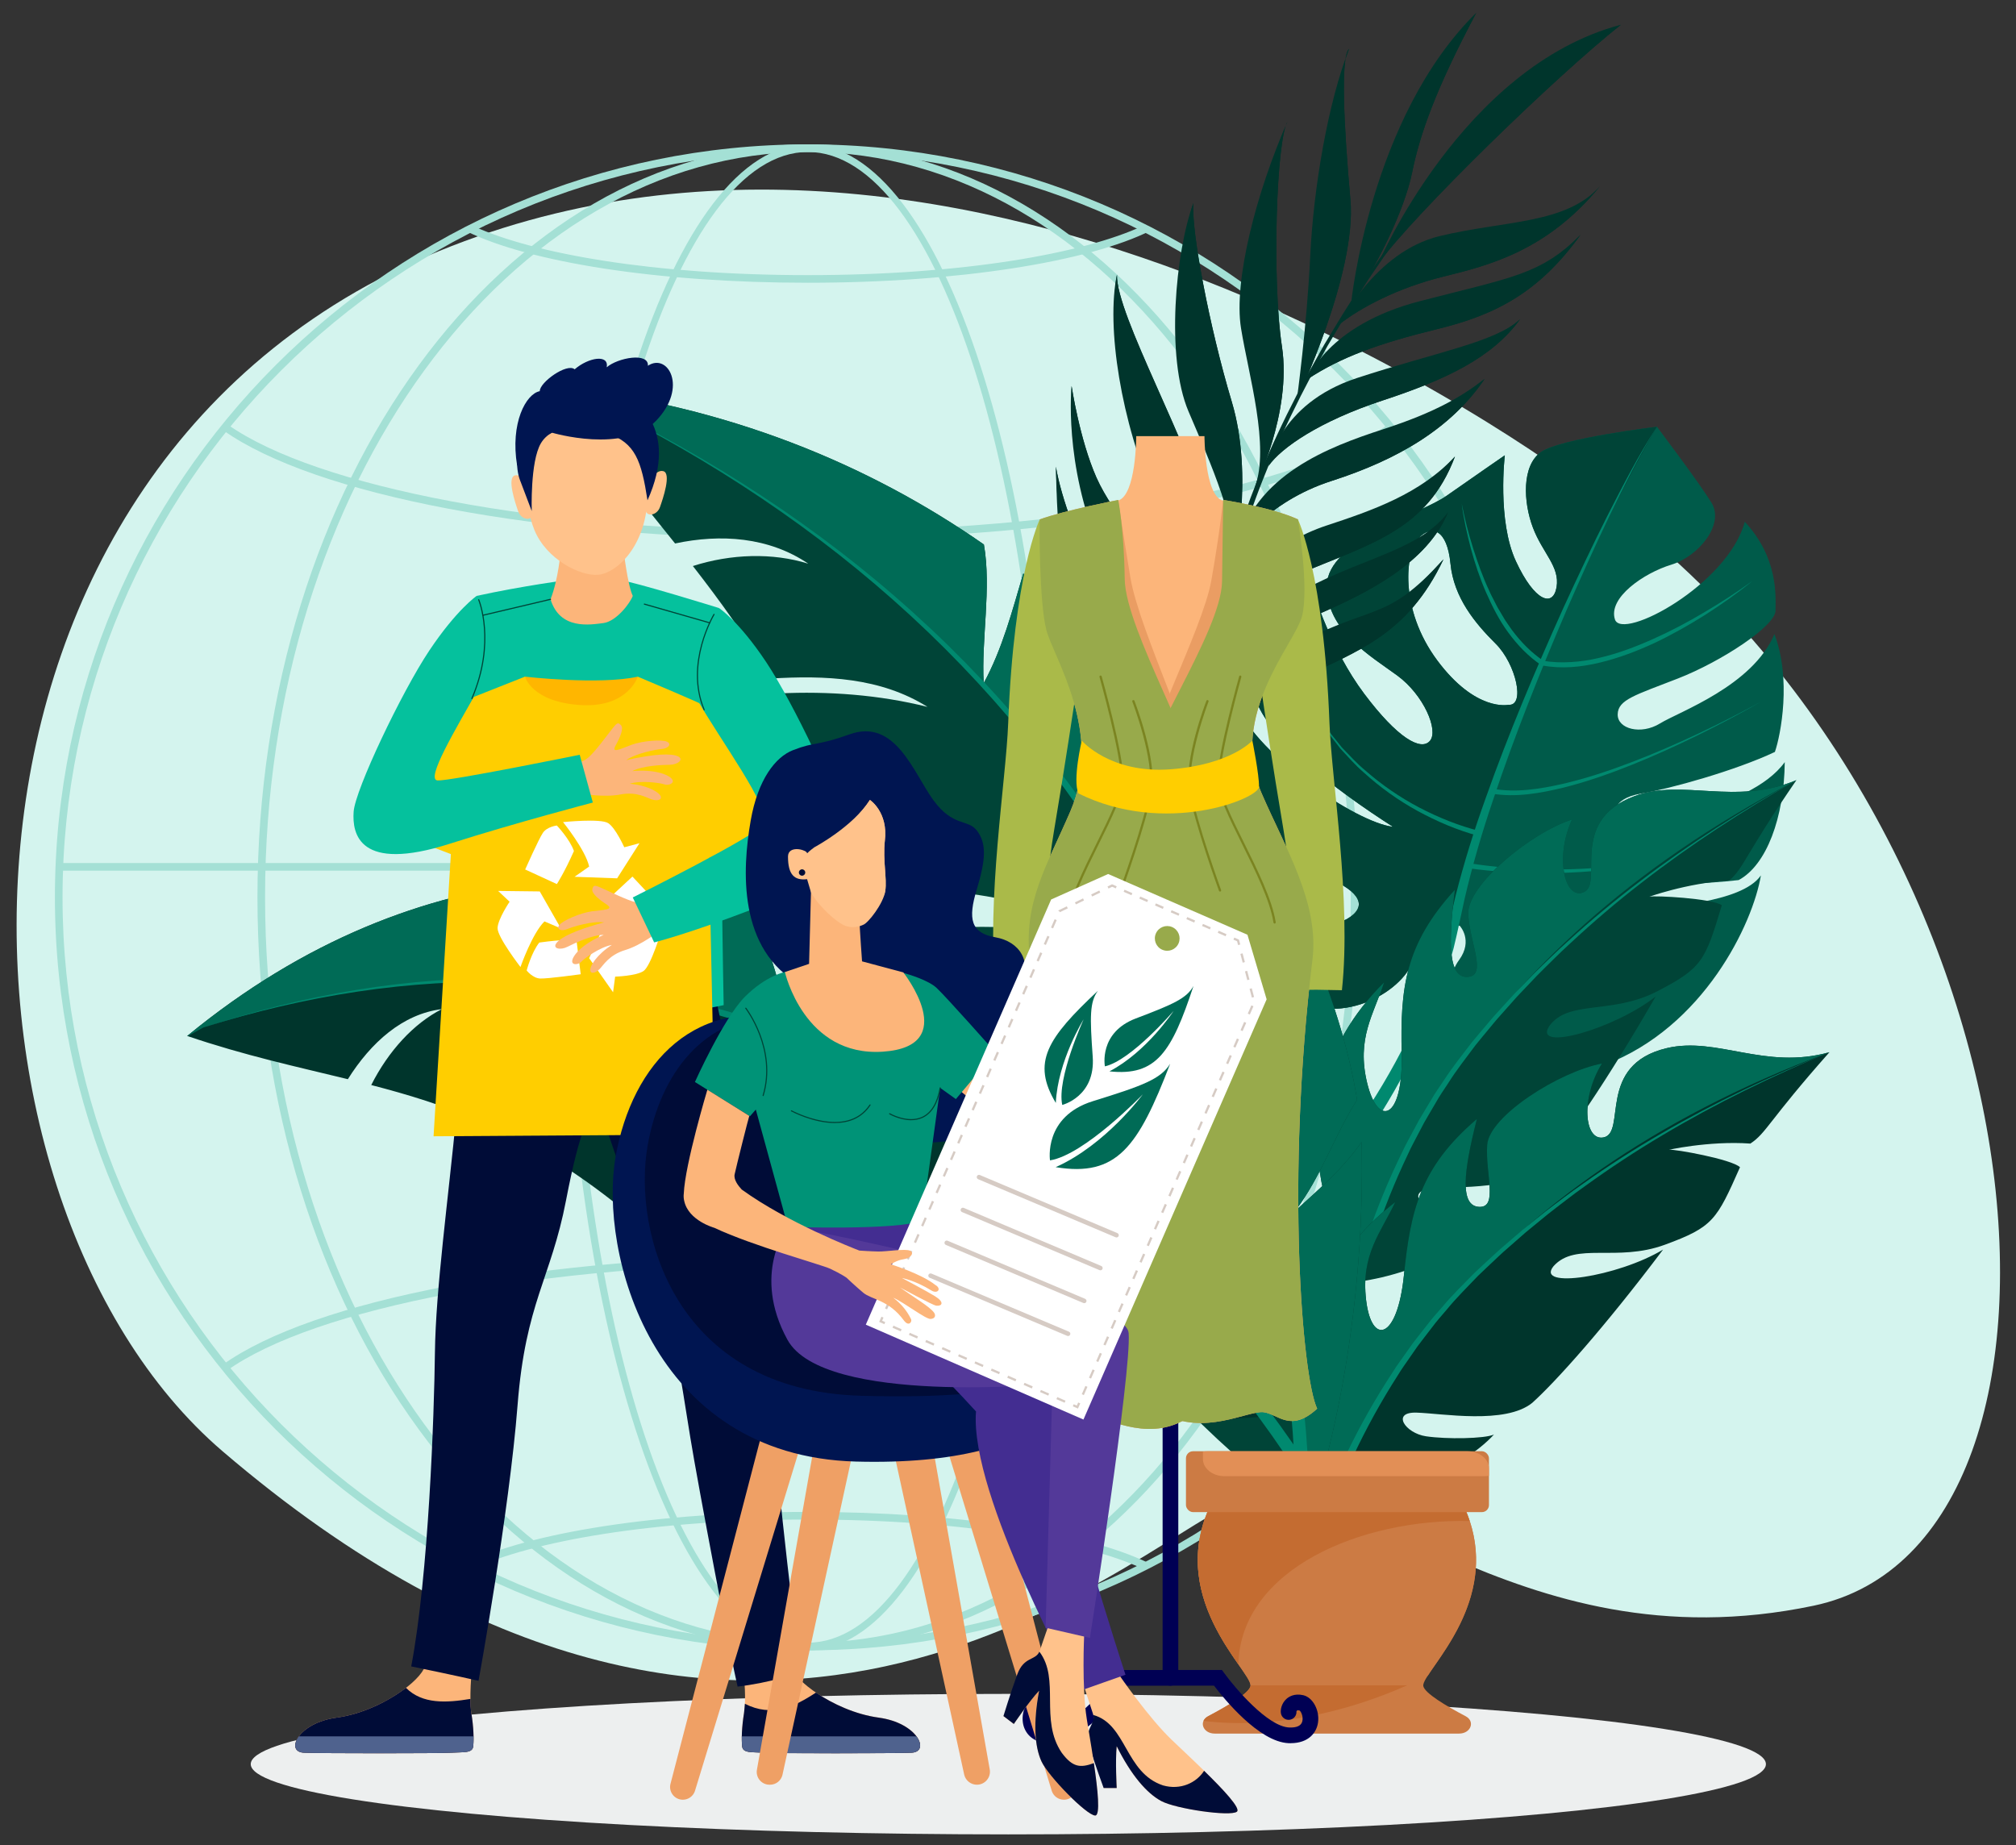<?xml version="1.0" encoding="UTF-8"?> <svg xmlns="http://www.w3.org/2000/svg" id="OBJECTS" viewBox="0 0 1212.22 1109.59"><rect x="0" y="0" width="1212.22" height="1109.59" fill="#333333" stroke="none"/><defs><style> .cls-1 { fill: #004437; } .cls-2 { fill: #00352c; } .cls-3 { fill: #005b4a; } .cls-4 { fill: #006b56; } .cls-5 { fill: #009377; } .cls-6 { fill: #00896f; } .cls-7 { fill: #001551; } .cls-8 { fill: #000054; } .cls-9 { fill: #000c37; } .cls-10 { fill: #efa065; } .cls-11 { fill: #ea9d63; } .cls-12 { fill: #edefef; } .cls-13 { fill: #fff; } .cls-14 { fill: #ffce00; } .cls-15 { fill: #ffc28b; } .cls-16 { fill: #ffb600; } .cls-17 { fill: #fcb57a; } .cls-18 { fill: #98aa4b; } .cls-19 { fill: #a4e0d5; } .cls-20 { fill: #aaba49; } .cls-21 { fill: #c46c31; } .cls-22 { fill: #cc7b44; } .cls-23 { fill: #d4f4ee; } .cls-24 { fill: #e28f56; } .cls-25 { fill: #d6cbc4; } .cls-26 { fill: #432d91; } .cls-27 { fill: #05c19d; } .cls-28 { fill: #964bf9; } .cls-29 { fill: #533999; } .cls-30 { fill: #4f628e; } .cls-31 { fill: #7b8421; } </style></defs><g><path class="cls-23" d="m954.66,294.71S599.82,20.13,271.68,147.91C-56.47,275.68-44.16,720.27,133.82,872.65c318.39,272.6,540.76,62.15,608.34,30.87,67.57-31.27,166.44,100.22,348.44,62,182-38.22,146.05-472.02-135.94-670.81Z"></path><g><g><path class="cls-19" d="m485.79,992.35c-249.66,0-452.77-203.12-452.77-452.78S236.13,86.8,485.79,86.8s452.77,203.11,452.77,452.77-203.11,452.78-452.77,452.78Zm0-900.97c-247.13,0-448.19,201.06-448.19,448.19s201.06,448.2,448.19,448.2,448.19-201.06,448.19-448.2S732.92,91.38,485.79,91.38Z"></path><path class="cls-19" d="m485.79,992.35c-182.51,0-330.99-203.12-330.99-452.78S303.28,86.8,485.79,86.8s330.99,203.11,330.99,452.77-148.48,452.78-330.99,452.78Zm0-900.97c-179.98,0-326.41,201.06-326.41,448.19s146.43,448.2,326.41,448.2,326.41-201.06,326.41-448.2S665.77,91.38,485.79,91.38Z"></path><path class="cls-19" d="m485.79,992.35c-80.83,0-146.6-203.12-146.6-452.78S404.96,86.8,485.79,86.8s146.6,203.11,146.6,452.77-65.77,452.78-146.6,452.78Zm0-900.97c-78.31,0-142.02,201.06-142.02,448.19s63.71,448.2,142.02,448.2,142.02-201.06,142.02-448.2-63.71-448.19-142.02-448.19Z"></path><rect class="cls-19" x="35.31" y="518.96" width="900.96" height="4.58"></rect></g><g><g><path class="cls-19" d="m835.14,255.54c-.11-.13-.15-.28-.23-.41-53,37.56-189.48,64.37-349.12,64.37s-295.34-26.66-348.66-64.05c-.9,1.13-1.74,2.33-2.63,3.48,54.54,38.52,189.45,65.16,351.29,65.16s297.73-26.83,351.88-65.58c-.85-.98-1.69-1.97-2.53-2.96Z"></path><path class="cls-19" d="m485.79,165.44c-92.86,0-164.75-12.89-200.58-29.22-.18.3-.42.59-.81.81-1.22.7-2.41,1.45-3.62,2.18,37.82,18.45,114.51,30.81,205,30.81s168.84-12.63,206.22-31.41c-1.52-1.09-3.09-2.12-4.79-2.8-35.53,16.52-107.8,29.63-201.42,29.63Z"></path></g><g><path class="cls-19" d="m136.15,824.37c52.64-37.74,189.5-64.72,349.64-64.72s297.34,27.04,349.84,64.85c.79-1.21,1.5-2.47,2.22-3.72-54.03-38.81-189.46-65.71-352.06-65.71s-297.87,26.86-351.97,65.64c.81,1.2,1.6,2.41,2.33,3.66Z"></path><path class="cls-19" d="m485.79,913.71c93.37,0,165.52,13.04,201.14,29.49.91-1.03,1.8-2.09,2.93-2.9.24-.18.53-.28.79-.43-37.87-18.41-114.48-30.74-204.86-30.74s-168.3,12.55-205.82,31.22c1.42,1,2.81,2.03,4.14,3.12,35.43-16.58,107.82-29.75,201.68-29.75Z"></path></g></g></g></g><g><ellipse class="cls-12" cx="606.31" cy="1060.8" rx="455.54" ry="42.24"></ellipse><g><g><g><g><path class="cls-3" d="m1049.14,313.73c-10.15,37.78-73.78,71.82-78.07,58.78-4.29-13.05,17.38-27.94,33.89-32.96,16.51-5.02,32.09-24.31,24.23-37.13-7.86-12.82-32.87-45.8-32.87-45.8,0,0-57.95,7.01-69.67,15.16-11.72,8.15-10.72,30.15-4.91,45.47,5.8,15.32,16.29,23.44,14.23,35.76-2.06,12.32-13.1,8.95-24.45-15.53-11.35-24.48-6.67-63.7-6.67-63.7,0,0-19.41,13.38-35.17,24.44-15.76,11.06-71.34,26.87-71.87,53.86-.53,26.98,26.5,42.49,42.38,54.13,15.88,11.65,25.01,32.98,19.62,39.28-5.39,6.3-19.45-1.6-39.55-28.38-20.09-26.78-30.34-60.8-30.34-60.8,0,0-40.72,34.91-35.91,60.25,4.81,25.34,48.96,58.43,83.59,80.61-22.24-2.56-80.74-42.46-93.83-72.77-5.73,2.24-17.49,37.26-15.11,68.28,4.55,9.38,48.95,26.4,69.37,35.03,20.41,8.63,24.37,17.61,11.94,24.88-12.43,7.26-51.43-16.06-75.22-45.68-9.62,30.44,12.25,76.74,42.41,93.65s68.29-4.53,73.63-25.81c5.35-21.27,26.95-18.06,26.95-18.06,0,0,8.29,8.72-.44,20.63-8.74,11.91-6.24,31.15,1.88,47.66,8.12,16.51,26.18,37.9,85.76,15.31,59.58-22.6,89.1-84.99,93.88-113.9-11.88,17.22-59.4,17.91-68.96,22.24-9.55,4.33-22.77-1.41-15.35-10.34,7.43-8.92,28.15-4.36,70.94-9.09,16.72-8.94,27.38-37.53,27.72-70.93-21.28,29.66-94.53,38.85-99.39,36-4.86-2.85-5.27-14.01,12.7-17.01,17.97-3,57.14-13.94,80.76-25.11,3.62-10.45,9.98-44.08-.29-70.86-13.09,31.17-57.36,46.67-68.8,53.73-11.44,7.05-25.65,3.32-25.44-5.5.21-8.83,10.5-11.51,36.29-21.56,25.79-10.05,58.5-31.43,58.61-40.75.11-9.32,1.57-31.85-18.47-53.47Zm-196.1,9.81c7.95-8.26,17.13-5.15,19.12,15.36,1.98,20.51,14.93,36,27.17,48.16,12.24,12.15,17.99,37.62,7.72,36.74,0,0-19.59,4.5-42.8-26.66-23.21-31.16-19.16-65.34-11.2-73.6Zm144.47,249.83c-8.28,30.68-54.8,35.54-73.57,17.52-18.77-18.02-17.62-32.21-10.53-37.83,7.09-5.62,21.86-.46,42.29,14.37,20.43,14.83,41.81,5.94,41.81,5.94Z"></path><path class="cls-1" d="m926.65,271.78c-11.72,8.15-10.72,30.15-4.91,45.47,5.8,15.32,16.29,23.44,14.23,35.76-2.06,12.32-13.1,8.95-24.45-15.53-11.35-24.48-6.67-63.7-6.67-63.7,0,0-19.41,13.38-35.17,24.44-15.76,11.06-71.34,26.87-71.87,53.86-.53,26.98,26.5,42.49,42.38,54.13,15.88,11.65,25.01,32.98,19.62,39.28-5.39,6.3-19.45-1.6-39.55-28.38-20.09-26.78-30.34-60.8-30.34-60.8,0,0-40.72,34.91-35.91,60.25,4.81,25.34,48.96,58.43,83.59,80.61-22.24-2.56-80.74-42.46-93.83-72.77-5.73,2.24-17.49,37.26-15.11,68.28,4.55,9.38,48.95,26.4,69.37,35.03,20.41,8.63,24.37,17.61,11.94,24.88-12.43,7.26-51.43-16.06-75.22-45.68-9.62,30.44,12.25,76.74,42.41,93.65s68.29-4.53,73.63-25.81c4.1-16.32,17.75-18.23,23.89-18.23,37.23-156.27,121.64-299.9,121.64-299.9,0,0-57.95,7.01-69.67,15.16Zm-19.6,152.03s-19.59,4.5-42.8-26.66c-23.21-31.16-19.16-65.34-11.2-73.6,7.95-8.26,17.13-5.15,19.12,15.36,1.98,20.51,14.93,36,27.17,48.16,12.24,12.15,17.99,37.62,7.72,36.74Z"></path></g><g><path class="cls-6" d="m803.47,707.5c13.32-16.29,24.59-33.52,34.92-51.51,10.24-17.98,19.2-36.71,26.36-56.14,1.77-4.86,3.34-9.8,5.02-14.7,1.56-4.94,2.84-9.96,4.27-14.94,2.48-10.07,4.53-20.26,6.71-30.1,4.62-19.81,10.35-39.45,16.94-58.81,12.94-38.81,28.21-76.86,44.32-114.51,8.21-18.76,16.56-37.48,25.46-55.93,8.97-18.41,18.03-36.82,28.85-54.24-11.14,17.21-20.56,35.48-29.88,53.73-9.25,18.3-17.95,36.87-26.52,55.51-16.83,37.4-32.82,75.22-46.54,113.96-6.97,19.32-13.11,38.97-18.17,58.99-2.44,10.13-4.61,20-7.21,29.78-1.49,4.85-2.84,9.73-4.45,14.54-1.73,4.77-3.36,9.57-5.18,14.3-7.37,18.9-16.49,37.12-26.86,54.56-10.37,17.37-21.98,34.33-34.9,49.55l6.87,5.97Z"></path><path class="cls-6" d="m878.95,302.98c1.15,9.11,3.18,18.09,5.52,26.98,2.42,8.87,5.33,17.63,9.02,26.1,3.72,8.43,7.88,16.76,13.4,24.26,5.49,7.48,11.99,14.34,19.81,19.61l.22.15.29.05c11.68,2.23,23.65,1.02,34.96-1.74,11.36-2.74,22.28-6.93,32.81-11.81,10.48-5,20.6-10.7,30.39-16.88,9.74-6.26,19.24-12.89,28.19-20.22-9.38,6.75-19.08,13.02-29.02,18.86-9.91,5.89-20.11,11.27-30.61,15.94-10.48,4.7-21.27,8.76-32.41,11.33-5.56,1.32-11.21,2.19-16.87,2.51-5.66.33-11.34.18-16.89-.84l.51.2c-7.48-4.95-13.81-11.5-19.22-18.74l-3.86-5.59c-1.21-1.91-2.3-3.91-3.48-5.85-1.22-1.92-2.22-3.96-3.25-5.99-1.02-2.03-2.13-4.02-3.01-6.13-3.9-8.24-6.92-16.89-9.7-25.6-2.74-8.73-5.04-17.61-6.79-26.61Z"></path><path class="cls-6" d="m896.87,477.21c14.77,2.46,29.43-.26,43.47-3.66,14.09-3.54,27.78-8.39,41.21-13.78,13.44-5.39,26.6-11.41,39.57-17.78,12.96-6.4,25.76-13.14,38.28-20.36-12.64,7-25.55,13.5-38.61,19.67-13.07,6.13-26.31,11.92-39.8,17.05-13.47,5.14-27.18,9.73-41.19,12.98-13.92,3.14-28.48,5.49-42.36,2.9l-.58,2.98Z"></path><path class="cls-6" d="m889.93,499.75c-12.59-3.12-24.94-8.12-36.56-14.18-11.64-6.12-22.56-13.62-32.44-22.3-5.11-4.17-9.47-9.13-14.08-13.84-4.02-5.21-8.53-10.08-11.9-15.77-7.64-10.82-12.77-23.11-17.41-35.47,4.4,12.44,9.31,24.87,16.78,35.89,3.28,5.79,7.72,10.77,11.68,16.1,4.55,4.83,8.86,9.92,13.93,14.23,9.81,8.95,20.71,16.75,32.37,23.17,11.71,6.37,23.96,11.64,36.99,15.14l.66-2.96Z"></path><path class="cls-6" d="m882.58,522.02c15.15,2.15,30.31,2.97,45.51,3.03,15.19.01,30.37-.96,45.43-2.95,15.05-2.04,29.88-5.5,44.33-10.11,14.42-4.78,28.12-11.44,40.97-19.45-12.99,7.8-26.76,14.21-41.21,18.73-14.47,4.35-29.28,7.55-44.29,9.33-15.01,1.73-30.12,2.44-45.21,2.18-15.07-.31-30.21-1.39-45.02-3.75l-.51,2.99Z"></path></g></g><g><path class="cls-1" d="m817.51,770.57s-66.04-99.93,14.69-179.76c-6.28,19.33-16.66,33.61-10.11,60.52,6.56,26.91,21.66,21.81,20.75-17.58-.92-39.39,1.81-65.7,31.94-98.64-4.19,33.22-3.69,53.19,7.87,52.29,11.56-.9,1.13-20.22.18-37.62-.95-17.4,37.72-49.13,62.43-57.02-10.3,22.48-4.74,47.61,6.4,43.97,13.74-4.48-9.81-42.77,31.18-57.99,29.14-10.82,60.21,5.97,97.34-9.64-31.35,45.66-31.53,52.79-40.41,60.39-25.29,1.3-50.63,10.55-47.83,9.71,2.8-.84,37.75,1,43.39,5.16-10.03,33.26-11.56,37.67-39.09,51.84-27.53,14.17-53.49,4.71-64.82,21.04-9.6,15.3,39.1,1.63,64.13-18.01-29.47,51.22-54.21,86.7-66.66,101.11-14.43,15.12-53.18,13.02-68.42,14.48-15.24,1.46-5.13,13.12,7.45,13.41,12.58.29,35.08-2.87,40.44-6.09-17.27,24-55.23,43.5-90.85,48.45Z"></path><path class="cls-4" d="m1080.19,469.1c-37.13,15.62-68.2-1.18-97.34,9.64-40.98,15.22-17.44,53.51-31.18,57.99-11.14,3.63-16.7-21.5-6.4-43.97-24.71,7.9-63.38,39.62-62.43,57.02.95,17.4,11.38,36.72-.18,37.63-11.56.91-12.06-19.07-7.87-52.29-30.13,32.94-32.85,59.25-31.94,98.64.92,39.39-14.19,44.49-20.75,17.58-6.56-26.91,3.82-41.19,10.11-60.52-76.11,75.27-21.76,168.39-15.3,178.79,9.52-43.02,56.58-192.86,263.25-300.45.01-.02.03-.04.04-.06Z"></path><path class="cls-6" d="m806.41,805.76c1.42-9.44,3.42-18.57,5.65-27.72l1.74-6.83c.58-2.28,1.26-4.53,1.89-6.79.65-2.26,1.25-4.53,1.95-6.77l2.11-6.72c5.71-17.9,12.6-35.41,20.62-52.39l3.06-6.34c1.01-2.12,2.02-4.24,3.17-6.29l6.68-12.4c2.36-4.06,4.83-8.05,7.24-12.08,2.33-4.08,5.06-7.91,7.68-11.8,5.08-7.91,11.01-15.21,16.68-22.69,2.97-3.63,6.04-7.17,9.05-10.75,1.53-1.78,3-3.6,4.57-5.34l4.73-5.2,4.73-5.2,2.36-2.6c.8-.86,1.63-1.68,2.44-2.53l9.79-10.07c3.31-3.31,6.72-6.52,10.08-9.79,3.33-3.29,6.81-6.42,10.28-9.56,13.84-12.61,28.22-24.61,43.15-35.89,29.79-22.66,61.45-42.75,94.12-60.91-32.47,18.52-63.88,38.95-93.37,61.89-14.78,11.42-29,23.56-42.65,36.28-3.42,3.17-6.86,6.33-10.14,9.65-3.31,3.29-6.67,6.52-9.93,9.86l-9.64,10.14c-.8.85-1.62,1.68-2.4,2.54l-2.32,2.61-4.65,5.23-4.65,5.23c-1.54,1.75-2.99,3.58-4.49,5.37-2.96,3.6-5.97,7.16-8.88,10.8-5.54,7.48-11.33,14.77-16.28,22.66-2.56,3.89-5.22,7.71-7.48,11.77-2.34,4.02-4.75,8-7.04,12.05l-6.48,12.36c-1.12,2.04-2.09,4.15-3.07,6.26l-2.96,6.32c-7.77,16.9-14.4,34.33-19.85,52.11l-2.02,6.68c-.67,2.23-1.23,4.48-1.86,6.72-.6,2.25-1.24,4.48-1.8,6.74l-1.64,6.77c-2.1,9.03-3.99,18.2-5.25,27.27l-4.92-.63Z"></path></g><g><path class="cls-2" d="m802.17,899.45s-53.2-107.32,36.76-176.57c-8.62,18.4-20.68,31.29-17.5,58.81,3.19,27.51,18.81,24.32,22.76-14.88,3.95-39.2,9.9-64.97,43.87-93.95-8.26,32.44-10.23,52.33,1.36,52.86,11.58.53,3.62-19.93,4.83-37.31,1.21-17.39,43.5-44.09,68.99-48.88-13,21.03-10.58,46.66.92,44.43,14.19-2.75-4.45-43.65,38.1-53.7,30.25-7.14,59.01,13.36,97.79,2.45-36.74,41.44-37.8,48.49-47.55,54.94-25.25-1.83-51.54,4.22-48.66,3.73,2.88-.49,37.34,5.65,42.42,10.48-14.06,31.77-16.12,35.95-45.19,46.62-29.07,10.66-53.67-1.93-66.92,12.88-11.42,14,38.6,6.45,65.86-9.96-35.56,47.2-64.49,79.35-78.63,92.11-16.19,13.23-54.38,6.36-69.68,5.92-15.3-.43-6.71,12.39,5.74,14.23,12.44,1.84,35.16,1.49,40.88-1.05-20.1,21.68-60.17,36.35-96.14,36.86Z"></path><path class="cls-4" d="m1100.05,632.7c-38.77,10.91-67.54-9.59-97.79-2.45-42.55,10.04-23.91,50.95-38.1,53.7-11.5,2.23-13.92-23.4-.92-44.43-25.5,4.79-67.79,31.49-68.99,48.88-1.21,17.39,6.76,37.84-4.83,37.31-11.58-.53-9.62-20.41-1.36-52.86-33.97,28.97-39.92,54.75-43.87,93.95-3.95,39.2-19.57,42.4-22.76,14.88-3.19-27.51,8.88-40.4,17.5-58.81-84.82,65.3-42.38,164.42-37.25,175.53,14.76-41.52,79.95-184.4,298.32-265.66.02-.02.03-.03.05-.05Z"></path><path class="cls-6" d="m786.82,933c2.58-9.19,5.69-18.01,9.03-26.81l2.57-6.57c.86-2.19,1.81-4.34,2.71-6.5.93-2.16,1.8-4.34,2.77-6.48l2.93-6.41c7.87-17.06,16.87-33.59,26.93-49.44l3.82-5.92c1.27-1.98,2.53-3.96,3.92-5.85l8.16-11.48c2.84-3.74,5.79-7.39,8.68-11.09,2.82-3.76,6-7.22,9.08-10.76,6.01-7.22,12.8-13.73,19.35-20.45,3.39-3.23,6.88-6.37,10.31-9.56,1.73-1.58,3.42-3.2,5.19-4.74l5.33-4.58,5.33-4.58,2.66-2.29c.9-.75,1.82-1.47,2.73-2.21l10.96-8.79c3.69-2.88,7.47-5.64,11.21-8.47,3.71-2.86,7.55-5.53,11.38-8.22,15.29-10.8,31.05-20.94,47.25-30.29,32.36-18.81,66.25-34.84,100.92-48.82-34.51,14.37-68.2,30.76-100.29,49.89-16.07,9.51-31.68,19.8-46.8,30.74-3.79,2.72-7.59,5.43-11.25,8.32-3.69,2.86-7.43,5.65-11.07,8.56l-10.82,8.87c-.9.74-1.81,1.47-2.7,2.23l-2.63,2.31-5.26,4.61-5.26,4.61c-1.74,1.55-3.41,3.18-5.11,4.77-3.38,3.21-6.81,6.37-10.15,9.62-6.42,6.74-13.07,13.26-18.95,20.48-3.02,3.54-6.13,7-8.88,10.76-2.82,3.7-5.7,7.35-8.48,11.08l-7.96,11.46c-1.36,1.89-2.59,3.86-3.82,5.84l-3.72,5.9c-9.79,15.82-18.52,32.29-26.13,49.26l-2.83,6.38c-.94,2.13-1.78,4.3-2.67,6.44-.87,2.16-1.79,4.29-2.61,6.46l-2.46,6.52c-3.19,8.7-6.2,17.57-8.58,26.41l-4.8-1.23Z"></path></g><g><g><path class="cls-1" d="m591.62,327.43c4.64,26.32-1.63,56.98-.12,83.36,11.29-20.73,17.22-43.76,23.79-65.93,33.11,25.81,61.96,54.39,86.71,84.07-6.7,25.5-15.45,50.86-26.57,74.46,16.41-18.4,27.8-40.62,34.45-64.82,24.49,30.67,44.65,62.3,60.72,93.13-14.98,37.04-44.51,70.4-24.35,111.51,12.76-28.75,26.24-56.94,36.9-85.79,17.25,37.89,28.08,73.69,32.85,103.92-13.76,21.6-21.47,46.14-37.19,66.77,13.38-12.21,29.05-25.57,39.85-41.42.08,1.74.15,3.49.18,5.17,2.04,127.45-31.14,218.52-31.14,218.52-24.6-16.75-49.6-38.22-74.09-62.88,15.78-5.22,33.26-6.3,49.31-8.46-21.68-9.33-45.31-16.07-68.79-11.97-25.62-27.88-50.41-58.89-73.26-91.35,34.66-22.29,83.79-18.58,123.38-11.07-44.43-21.24-97.72-42.51-145.18-21.21-30.31-46.82-56.06-95.27-74.31-140.42,43.48-7.78,88.72-7.32,131.09-.19-40.18-26.18-92.38-32.03-139.6-22.17-3.4-9.55-6.47-18.92-9.07-28.02-10.79-37.65-23.99-68.5-38.9-95.67,29.58-1.42,60.38.79,89.43,8.1-28.19-17.7-61.3-19.07-94.47-17.03-14.29-24.66-30.02-46.38-46.61-67.68,22.93-7.35,47.96-8.1,69.38-1.41-23.76-16.11-52.75-17.99-80.08-12.15-23.2-29.12-47.79-58.45-72.32-94.48,103.41,11.11,189,47.02,258,95.09Z"></path><path class="cls-4" d="m591.62,327.43c4.64,26.32-1.63,56.98-.12,83.36,11.29-20.73,17.22-43.76,23.79-65.93,33.11,25.81,61.96,54.39,86.71,84.07-6.7,25.5-15.45,50.86-26.57,74.46,16.41-18.4,27.8-40.62,34.45-64.82,24.49,30.67,44.65,62.3,60.72,93.13-14.98,37.04-44.51,70.4-24.35,111.51,12.76-28.75,26.24-56.94,36.9-85.79,17.25,37.89,28.08,73.69,32.85,103.92-13.76,21.6-21.47,46.14-37.19,66.77,13.38-12.21,29.05-25.57,39.85-41.42.08,1.74.15,3.49.18,5.17,2.04,127.45-31.14,218.52-31.14,218.52-1.4-.96-2.81-1.94-4.22-2.93-2.5-146.23-51.57-490.66-437.46-671.39,0,0-5.39-1.64-12.17-3.39-.08-.12-.16-.23-.24-.35,103.41,11.11,189,47.02,258,95.09Z"></path></g><path class="cls-6" d="m785.51,976.42c1.97-19.41,2.42-38.48,2.35-57.71-.13-19.19-1.03-38.36-2.56-57.46-3.15-38.21-8.88-76.19-17.37-113.56-8.45-37.37-19.56-74.14-33.49-109.82-13.89-35.68-30.48-70.33-49.88-103.33-38.62-66.11-88.36-125.55-146.1-175.6-57.72-50.17-123.28-90.74-192.44-122.86,68.84,32.8,133.9,73.99,190.94,124.57,57.06,50.47,105.94,110.11,143.66,176.17,18.94,32.98,35.07,67.53,48.5,103.08,13.47,35.54,24.12,72.12,32.14,109.25,8.04,37.13,13.34,74.83,16.09,112.69,1.33,18.93,2.03,37.91,1.97,56.87-.11,18.91-.78,38.03-2.85,56.57l9.03,1.13Z"></path></g><g><g><path class="cls-2" d="m325.23,530.09c17.24,17.21,30.05,44.75,45.38,64.01-4.27-23.15-13.13-44.63-21.12-65.86,34.71-1.48,68.27,1.9,99.89,8.76,9.73,23.86,18.1,48.94,24.04,74.18.19-24.66-4.82-49.02-13.86-71.85,31.98,7.79,61.8,19.09,88.63,32.41,10.86,38.03,10.64,82.59,45.62,101.17-7.73-30.25-14.69-60.53-23.77-89.51,31.41,17.98,57.68,38.48,77.14,58.59,3.2,25.4,11.78,49.18,13.22,75.11,1.68-17.96,4.17-38.28,2.26-57.38,1,1.29,2,2.57,2.93,3.85,70.76,96.44,99.74,187.61,99.74,187.61-24.47,2.97-51.75,2.56-80.47-.62,6.99-14.14,17.3-26.2,26.12-38.17-18.6,6.78-37,16.79-49.41,35.02-31.17-4.92-63.53-12.78-95.47-22.98,9.46-39.37,42.1-68.09,70.87-87.76-39.27,12.26-84.09,30.18-102.06,77.02-44.42-16.43-86.89-37.05-122.88-59.95,22.86-33.91,51.31-62.62,81.61-84.38-39.32,5.74-75.05,34.79-99.11,72.7-7.33-5.14-14.35-10.36-20.94-15.66-27.25-21.94-52.3-37.13-76.41-48.38,17.67-20.1,38.07-38.19,60.16-51.25-27.22,4.54-48.61,24.76-68.17,47.64-22.35-9.73-44-16.28-65.95-21.96,10.28-20.37,25.48-37.03,42.48-45.66-23.59,2.91-42.69,20.1-56.54,42.14-30.34-7.42-61.66-14.12-96.59-25.99,70.52-57.93,143.45-85.38,212.67-92.85Z"></path><path class="cls-4" d="m325.23,530.09c17.24,17.21,30.05,44.75,45.38,64.01-4.27-23.15-13.13-44.63-21.12-65.86,34.71-1.48,68.27,1.9,99.89,8.76,9.73,23.86,18.1,48.94,24.04,74.18.19-24.66-4.82-49.02-13.86-71.85,31.98,7.79,61.8,19.09,88.63,32.41,10.86,38.03,10.64,82.59,45.62,101.17-7.73-30.25-14.69-60.53-23.77-89.51,31.41,17.98,57.68,38.48,77.14,58.59,3.2,25.4,11.78,49.18,13.22,75.11,1.68-17.96,4.17-38.28,2.26-57.38,1,1.29,2,2.57,2.93,3.85,70.76,96.44,99.74,187.61,99.74,187.61-1.4.17-2.81.32-4.22.47-81.28-110.54-299.66-343.18-638.75-233.83,0,0-4.25,2.21-9.44,5.22-.11-.04-.23-.07-.34-.11,70.52-57.93,143.45-85.38,212.67-92.85Z"></path></g><path class="cls-6" d="m799.94,903.25c-9.35-16.15-19.47-31.07-30-45.77-10.55-14.63-21.55-28.76-32.93-42.43-22.8-27.28-47.08-52.73-72.74-75.94-25.64-23.23-52.62-44.29-80.75-62.71-28.11-18.44-57.34-34.35-87.43-47.2-60.12-25.88-123.53-39.52-186.81-40.81-63.33-1.39-126.32,9.62-186.94,29.43,60.8-19.08,123.81-29.3,186.94-27.15,63.08,2.04,126.07,16.38,185.6,42.81,29.79,13.12,58.68,29.26,86.44,47.89,27.77,18.6,54.36,39.81,79.6,63.14,25.26,23.31,49.12,48.82,71.47,76.09,11.15,13.67,21.93,27.77,32.24,42.35,10.24,14.57,20.25,29.67,29.07,45.21l6.25-4.94Z"></path></g><g><path class="cls-22" d="m881.28,1031.98c-11.88-6.25-24.49-13.8-25.44-18.07-1.82-8.23,53.65-54.21,21.86-113.24-26.54-9.97-62.14-3.5-73.82-.93-11.68-2.58-47.28-9.05-73.82.93-31.78,59.03,23.69,105.01,21.86,113.24-.95,4.28-13.55,11.82-25.44,18.07-5.92,3.11-3.14,10.45,3.95,10.45h146.89c7.09,0,9.87-7.34,3.95-10.45Z"></path><path class="cls-22" d="m877.71,900.67c-26.54-9.97-62.14-3.5-73.82-.93-11.68-2.58-47.28-9.05-73.82.93-31.21,57.97,21.69,103.33,21.87,112.73h94.25c4.23-1.88,8.37-3.84,12.39-5.87,10.42-16.25,46.07-56.85,19.14-106.86Z"></path><path class="cls-21" d="m846.17,1013.4h-94.25c0,.17.03.36,0,.5-.95,4.28-13.55,11.82-25.44,18.07-1.43.75-2.35,1.76-2.82,2.84,41.67,5.07,85.71-5.09,122.51-21.42Z"></path><path class="cls-21" d="m883.69,914.6c-1.5-4.55-3.44-9.2-5.98-13.93-26.54-9.97-62.14-3.5-73.82-.93-11.68-2.58-47.28-9.05-73.82.93-23.71,44.03,1.12,80.79,14.52,100.05,1.67-57.43,74.03-87.57,139.11-86.11Z"></path><rect class="cls-22" x="713.12" y="872.65" width="182.19" height="36.61" rx="4.25" ry="4.25"></rect><path class="cls-24" d="m882.36,872.65h-156.29c-.95,0-1.86.09-2.75.24v4.43c0,5.7,5.8,10.32,12.95,10.32h156.29c.95,0,1.86-.09,2.75-.24v-4.43c0-5.7-5.8-10.32-12.95-10.32Z"></path></g><g><path class="cls-2" d="m727.8,505s-6.7-56.82-28.34-85.1c-21.64-28.28-58.12-100.58-64.54-139.28,1.1,59.82,6.96,96.27,27.12,128.4,20.16,32.13,59.97,73.43,65.76,95.98Z"></path><path class="cls-2" d="m727.8,505s-6.7-56.82-28.34-85.1c-21.64-28.28-58.12-100.58-64.54-139.28,1.1,59.82,20.09,91.82,40.25,123.95,20.16,32.13,46.84,77.88,52.63,100.43Z"></path><path class="cls-2" d="m722.6,450.97s-.04-38.1-15.17-78.64c-15.13-40.54-37.95-62.1-48.15-85.19-10.2-23.09-14.93-55.06-14.93-55.06,0,0-4.99,46.51,17.05,98.5,22.04,51.99,55.4,94.36,61.2,120.39Z"></path><path class="cls-2" d="m722.6,450.97s-.04-38.1-15.17-78.64c-15.13-40.54-37.95-62.1-48.15-85.19-10.2-23.09-14.93-55.06-14.93-55.06,0,0-2.53,49.1,26.2,97.72,37.85,64.07,46.25,95.15,52.05,121.17Z"></path><path class="cls-2" d="m729.13,395.77s10.84-31.98-.85-79.48-57.27-126.63-56.65-151.15c-6.65,31.17,2.51,88.78,22.91,134.95,20.39,46.18,34.6,95.68,34.6,95.68Z"></path><path class="cls-2" d="m729.13,395.77s10.84-31.98-.85-79.48-57.27-126.63-56.65-151.15c-6.65,31.17,17.79,84.01,38.18,130.19,20.39,46.18,19.32,100.45,19.32,100.45Z"></path><path class="cls-2" d="m741.81,339.52s12.4-52.76-1.14-97.92c-13.54-45.15-24.55-103.58-23.06-119.53-10.83,29.1-16.79,92.89-2.96,125.33,13.83,32.44,29.6,67.5,27.17,92.11Z"></path><path class="cls-2" d="m741.81,339.52s12.4-52.76-1.14-97.92c-13.54-45.15-24.55-103.58-23.06-119.53-10.83,29.1-.7,88.61,13.12,121.04,13.83,32.44,13.51,71.79,11.08,96.4Z"></path><path class="cls-2" d="m754.51,293.09s22.39-44.71,16.32-84.74c-6.07-40.04-3.36-124.08,3.35-135.29-18.79,42.64-32.52,95.93-27.96,124.28,4.56,28.35,17.47,71.1,8.3,95.75Z"></path><path class="cls-2" d="m754.51,293.09s22.39-44.71,16.32-84.74c-6.07-40.04-3.36-124.08,3.35-135.29-18.79,42.64-19.55,93.51-15,121.86,4.56,28.35,4.5,73.52-4.67,98.17Z"></path><path class="cls-2" d="m779.77,240.45s36.2-76.15,32.23-120.41c-3.97-44.26-6-85.89-.79-90.68-12.51,31.91-21.37,82.68-23.39,124.96-2.02,42.28-8.05,86.12-8.05,86.12Z"></path><path class="cls-2" d="m779.77,240.45s36.2-76.15,32.23-120.41c-3.97-44.26-6-85.89-.79-90.68-12.51,31.91-5.13,73.79-7.15,116.07-2.02,42.28-24.29,95.01-24.29,95.01Z"></path><path class="cls-2" d="m812.46,182.16s11.2-111.52,75.25-174.51c-24.37,45.94-33.94,73.02-38.57,95.92-4.63,22.9-21.79,57.91-36.69,78.59Z"></path><path class="cls-2" d="m812.46,182.16s32.48-112.7,75.25-174.51c-24.37,45.94-33.94,73.02-38.57,95.92-4.63,22.9-21.79,57.91-36.69,78.59Z"></path><path class="cls-2" d="m828.59,158.74s50.54-118.65,146.07-143.87c-38.72,30.61-124.27,113.72-146.07,143.87Z"></path><path class="cls-2" d="m828.59,158.74s65.58-102.99,146.07-143.87c-38.72,30.61-124.27,113.72-146.07,143.87Z"></path><path class="cls-2" d="m805.63,194.79s20.87-43.35,60.02-52.82c39.15-9.47,76.16-7.04,96.5-30.1-31.96,39.05-66.92,47.71-94.41,54.49-27.49,6.78-49.67,18.73-62.11,28.43Z"></path><path class="cls-2" d="m805.63,194.79s25.94-32.77,65.09-42.23c39.15-9.47,71.09-17.62,91.43-40.69-31.96,39.05-66.92,47.71-94.41,54.49-27.49,6.78-49.67,18.73-62.11,28.43Z"></path><path class="cls-2" d="m786.37,227.92s11.39-32.27,67.23-46.78c55.84-14.51,72.63-15.86,96.74-39.9-24.75,34.28-50.39,47.93-85.95,56.61-35.56,8.69-58.33,17.07-78.02,30.07Z"></path><path class="cls-2" d="m786.37,227.92s16.33-24.08,72.17-38.59c55.84-14.51,67.69-24.05,91.8-48.1-24.75,34.28-50.39,47.93-85.95,56.61-35.56,8.69-58.33,17.07-78.02,30.07Z"></path><path class="cls-2" d="m762.8,280.13s5.43-37.17,53.06-52.79c47.63-15.62,83.62-21.61,98.22-35.47-16.85,23.35-44.94,36.51-82.73,48.94-37.8,12.43-60.94,28.39-68.54,39.32Z"></path><path class="cls-2" d="m762.8,280.13s8.11-31.08,55.74-46.69c47.63-15.62,80.94-27.7,95.54-41.56-16.85,23.35-44.94,36.51-82.73,48.94-37.8,12.43-60.94,28.39-68.54,39.32Z"></path><path class="cls-2" d="m743.73,329.36s17.11-27.36,57-40.19c39.89-12.83,71.94-31.63,91.96-61.33-13.41,10.33-28.95,19.87-61.26,30.36-32.3,10.49-77.11,27.24-87.71,71.16Z"></path><path class="cls-2" d="m743.73,329.36s17.11-27.36,57-40.19c39.89-12.83,71.94-31.63,91.96-61.33-13.41,10.33-27.01,28.71-59.31,39.2-32.3,10.49-79.05,18.4-89.65,62.32Z"></path><path class="cls-2" d="m728.04,396.81s8.47-32.68,52.17-51.29c43.69-18.61,77.79-26.32,94.66-70.99-20.98,22.49-49.53,32.35-77.5,41.57-27.97,9.22-68.52,37.03-69.33,80.7Z"></path><path class="cls-2" d="m728.04,396.81s8.47-32.68,52.17-51.29c43.69-18.61,77.79-26.32,94.66-70.99-20.98,22.49-46.37,40.55-74.34,49.77-27.97,9.23-71.68,28.83-72.49,72.5Z"></path><path class="cls-2" d="m723.7,433.38s4.11-41.25,44.49-69.07c40.37-27.82,82.67-30.11,102.49-56.25-12.57,30.55-48.67,48.41-75.98,60.4-27.31,11.99-68.11,45.05-70.99,64.92Z"></path><path class="cls-2" d="m723.7,433.38s4.59-35.29,44.97-63.11c40.37-27.82,85.08-30.02,102.01-62.21-12.57,30.55-48.67,48.41-75.98,60.4-27.31,11.99-68.11,45.05-70.99,64.92Z"></path><path class="cls-2" d="m723.44,465.14s-4.13-43.97,49.15-73.92c53.28-29.95,59.01-14.81,95.38-54.91-21.8,45.97-52.22,55.14-86.2,71.89-33.98,16.75-50.93,37.25-58.33,56.94Z"></path><path class="cls-2" d="m723.44,465.14s-3.34-35.41,49.94-65.36c53.28-29.95,58.22-23.37,94.59-63.47-21.8,45.97-52.22,55.14-86.2,71.89-33.98,16.75-50.93,37.25-58.33,56.94Z"></path><path class="cls-2" d="m729.9,527.24c-2.8-9.02-4.44-17.94-5.81-27.03-1.3-9.06-2.2-18.17-2.63-27.3-.92-18.25-.25-36.54,1.57-54.67,1.84-18.14,4.94-36.13,9.04-53.87,1.1-4.42,2.02-8.88,3.26-13.26l3.62-13.16c2.72-8.68,5.29-17.42,8.43-25.95,11.93-34.39,27.7-67.32,45.6-98.91l3.34-5.94,3.53-5.83,7.06-11.65c4.78-7.72,9.87-15.25,14.78-22.88,5.15-7.48,10.37-14.91,15.62-22.3,5.46-7.25,11.05-14.4,16.71-21.49-5.14,7.49-10.34,14.91-15.67,22.24l-15.29,22.48c-4.84,7.66-9.84,15.21-14.54,22.96l-6.93,11.69-3.46,5.84-3.28,5.95c-17.56,31.66-32.96,64.59-44.51,98.88-3.05,8.52-5.52,17.22-8.15,25.87l-3.48,13.1c-1.19,4.36-2.06,8.8-3.11,13.19-3.91,17.64-6.81,35.49-8.47,53.46-1.64,17.96-2.13,36.04-1.06,54.02.51,8.99,1.48,17.94,2.83,26.82,1.39,8.82,3.17,17.78,5.83,26.07l-4.84,1.69Z"></path></g></g><g><path class="cls-28" d="m649.17,832.97s13.82-4.5,25.72,0c11.89,4.5,14.47-1.11,21.86-2,7.39-.89,16.07,1.6,24.75,3.73,8.68,2.13,9.32-7.65,35.04-1.96-43.62-9.66,16.39-59.98,15-121.17-.86-37.72-6-119.88-6-119.88l-116.36,13.59s-12.64,201.65,0,227.69Z"></path><g><g><rect class="cls-8" x="699.08" y="571.25" width="9.43" height="440.11"></rect><g><path class="cls-8" d="m776.06,1048.22c-.41,0-.83,0-1.26-.03-17.76-.77-38.77-26.65-44.8-34.57h-26.21c-2.6,0-4.72-2.11-4.72-4.72s2.11-4.72,4.72-4.72h30.97l1.41,1.94c6.47,8.89,26.08,32.08,39.02,32.64,4.48.19,7.11-1,7.84-3.54.81-2.83-.69-6.08-1.62-6.7-.83-.17-1.33-.1-1.5.02-.17.12-.3.39-.35.56.18,2.43-1.54,4.62-3.98,5-2.56.41-4.98-1.37-5.38-3.94-.36-2.31.5-5.95,3.23-8.49,1.5-1.4,4.83-3.56,10.21-2.33,5.74,1.32,9.9,8.95,8.9,16.33-.83,6.14-5.61,12.52-16.49,12.52Zm3.47-19.47s0,0,0,0c0,0,0,0,0,0Zm1.84-.25h0Z"></path><path class="cls-8" d="m631.53,1048.22c-10.88,0-15.66-6.38-16.49-12.52-1-7.38,3.16-15.01,8.9-16.33,5.38-1.23,8.7.93,10.21,2.33,2.73,2.54,3.59,6.18,3.23,8.49-.4,2.57-2.82,4.35-5.38,3.94-2.45-.38-4.16-2.57-3.98-5-.05-.18-.18-.45-.35-.56-.18-.12-.68-.19-1.5-.02-.93.61-2.42,3.86-1.62,6.7.72,2.54,3.33,3.73,7.84,3.54,12.94-.56,32.56-23.75,39.02-32.64l1.41-1.94h30.97c2.6,0,4.72,2.11,4.72,4.71s-2.11,4.72-4.72,4.72h-26.2c-6.03,7.92-27.04,33.8-44.8,34.57-.43.02-.85.03-1.26.03Zm-3.47-19.47h0s0,0,0,0Zm-1.84-.25"></path></g></g><path class="cls-17" d="m749.93,437.78c-2.1-17.81,12.86-52.81,20.71-72.72,7.86-19.91,8.05-49.95,8.05-49.95,0,0-32.43-10.93-43.44-14.08-11-3.14-11-38.77-11-38.77h-41.03s0,35.63-11,38.77c-11,3.14-42.4,15.06-42.4,15.06,0,0-8.57,31.32-.71,51.23,7.86,19.91,30.53,52.63,28.43,70.45-2.1,17.81-4.08,61.54-.94,90.35,3.14,28.82-29.45,127.08-29.45,127.08h153.15s-35.72-97.58-32.58-126.4,4.29-73.22,2.19-91.03Z"></path><path class="cls-11" d="m672.39,300.63s2.29,16.45,7.28,46.52c5.48,33,42.9,107.91,42.9,132s-23.27,331.16-9.98,374.45c-24.43,14.14-48.57-2.86-57.57-1.57-9,1.29-16.29,12.43-32.14-2.14,9-18.86,12.49-140.9-3.59-272.91-4.15-34.06,10.01-55.98,24.26-88.98,20.4-47.24-10.14-92.6-14.42-109.32-4.29-16.71-4.2-64.64-3.92-66.36,14.99-5.43,47.18-11.69,47.18-11.69Z"></path><path class="cls-11" d="m735.5,300.63s-2.08,19.99-7.15,48.56c-5.33,30.01-43.2,100.43-43.2,124.51s27.22,332.84,13.94,376.12c24.43,14.14,51.78-1.91,60.78-.63,9,1.29,16.29,12.43,32.14-2.14-9-18.86-18.89-138.08-2.82-270.09,4.15-34.06-16.3-66.86-30.55-99.87-20.4-47.24,19.98-89.88,24.27-106.59,4.29-16.71-2.19-56.48-2.46-58.19-15.25-7.13-44.94-11.69-44.94-11.69Z"></path></g><g><g><path class="cls-20" d="m625.21,312.32s-15.58,32.11-18.99,122.6c-1.29,34.36-13.27,106.5-7.48,160.51,25.07-.64,27.07,0,27.07,0,0,0,1.13-55.44,7.97-95.87,6.84-40.43,12.05-75.82,14.63-92.53,2.57-16.71-23.2-94.71-23.2-94.71Z"></path><path class="cls-20" d="m780.43,312.32s15.58,32.11,18.99,122.6c1.29,34.36,13.27,106.5,7.48,160.51-25.07-.64-27.07,0-27.07,0,0,0-1.13-55.44-7.97-95.87-6.84-40.43-12.05-75.82-14.63-92.53-2.57-16.71,23.2-94.71,23.2-94.71Z"></path><path class="cls-18" d="m672.39,300.63s3.48,17.18,3.91,47.66c.43,30.48,46.27,106.78,46.27,130.86s-23.27,331.16-9.98,374.45c-24.43,14.14-48.57-2.86-57.57-1.57-9,1.29-16.29,12.43-32.14-2.14,9-18.86,12.49-140.9-3.59-272.91-4.15-34.06,10.01-55.98,24.26-88.98,20.4-47.24-10.14-92.6-14.42-109.32-4.29-16.71-4.2-64.64-3.92-66.36,14.99-5.43,47.18-11.69,47.18-11.69Z"></path></g><path class="cls-18" d="m735.5,300.63s-.25,18.54-.68,49.02c-.43,30.48-49.67,99.97-49.67,124.06s27.22,332.84,13.94,376.12c24.43,14.14,51.78-1.91,60.78-.63,9,1.29,16.29,12.43,32.14-2.14-9-18.86-18.89-138.08-2.82-270.09,4.15-34.06-16.3-66.86-30.55-99.87-20.4-47.24,19.98-89.88,24.27-106.59,4.29-16.71-2.19-56.48-2.46-58.19-15.25-7.13-44.94-11.69-44.94-11.69Z"></path><g><path class="cls-31" d="m766.42,555.35c-.33,0-.62-.24-.67-.58-2.06-13.3-11-31.33-18.88-47.24-7.71-15.57-15-30.28-14.89-38.45.22-16.21,12.61-60.51,13.13-62.38.1-.36.48-.57.84-.47.36.1.57.48.47.84-.13.46-12.86,46-13.08,62.04-.11,7.84,7.11,22.4,14.75,37.82,7.93,16,16.91,34.13,19,47.64.06.37-.2.72-.57.78-.03,0-.07,0-.1,0Z"></path><path class="cls-31" d="m733.61,536.12c-.28,0-.54-.17-.64-.45-.15-.41-14.87-40.92-18.02-59.81-3.17-19.02,9.91-53.04,10.47-54.47.14-.35.52-.53.88-.39.35.14.52.53.39.88-.14.35-13.5,35.11-10.4,53.76,3.13,18.77,17.81,59.16,17.96,59.57.13.35-.05.74-.41.87-.08.03-.16.04-.23.04Z"></path></g><g><path class="cls-31" d="m641.13,555.35s-.07,0-.1,0c-.37-.06-.63-.41-.57-.78,2.09-13.51,11.08-31.64,19-47.64,7.64-15.42,14.85-29.99,14.75-37.82-.22-16.03-12.95-61.58-13.08-62.04-.1-.36.11-.74.47-.84.36-.09.74.11.84.47.53,1.88,12.91,46.17,13.13,62.38.11,8.17-7.17,22.87-14.89,38.45-7.88,15.91-16.82,33.94-18.88,47.24-.05.34-.34.58-.67.58Z"></path><path class="cls-31" d="m673.94,536.12c-.08,0-.16-.01-.23-.04-.35-.13-.53-.52-.41-.87.15-.41,14.83-40.8,17.96-59.57,3.11-18.65-10.26-53.41-10.39-53.76-.14-.35.04-.74.39-.88.36-.14.74.04.88.39.56,1.44,13.64,35.46,10.47,54.47-3.15,18.89-17.88,59.41-18.02,59.81-.1.28-.36.45-.64.45Z"></path></g><path class="cls-14" d="m650.47,445.35s17.01,19.96,53.32,17.24c36.31-2.72,49.25-17.24,49.25-17.24,0,0,4.17,20.62,4,27.77-.16,7.15-56.45,29.83-108.59,3.98-3.61-8.16,2.01-31.75,2.01-31.75Z"></path></g></g><g><g><g><path class="cls-17" d="m447.39,1008.33s1.36,13.38,0,21.77c-1.36,8.39-1.59,15.65-1.13,19.96s5.9,3.4,13.38,3.86c7.48.45,77.11.45,88.45,0,11.34-.45,3.86-17.92-19.73-21.09-23.59-3.18-47.17-19.28-52.39-29.26-5.22-9.98-28.58,4.76-28.58,4.76Z"></path><path class="cls-9" d="m528.35,1032.83c-13.82-1.86-27.6-8.16-37.73-15.06-13,8.6-26.58,14.96-42.71,6.73-.09.93-.39,4.76-.53,5.61-1.36,8.39-1.59,15.65-1.13,19.96s5.9,3.4,13.38,3.86c7.48.45,77.11.45,88.45,0,11.34-.45,3.86-17.92-19.73-21.09Z"></path><path class="cls-30" d="m446.05,1044.1c-.04,2.34.03,4.36.2,5.96.45,4.31,5.9,3.4,13.38,3.86,7.48.45,77.11.45,88.45,0,5.78-.23,6.64-4.89,2.99-9.82h-105.02Z"></path><path class="cls-17" d="m283.64,1003.97s-1.59,17.75-.23,26.14c1.36,8.39,1.59,15.65,1.13,19.96s-5.9,3.4-13.38,3.86c-7.48.45-77.11.45-88.45,0-11.34-.45-3.86-17.92,19.73-21.09,23.59-3.18,47.17-19.28,52.39-29.26,5.22-9.98,28.8.4,28.8.4Z"></path><path class="cls-9" d="m282.87,1021.58c-14.25,2.35-28.9,3.3-38.76-6.67-10.28,7.95-25.96,15.8-41.66,17.92-23.59,3.17-31.07,20.64-19.73,21.09,11.34.45,80.97.45,88.45,0,7.48-.45,12.93.45,13.38-3.86.45-4.31.23-11.57-1.13-19.96-.38-2.32-.52-5.35-.54-8.53Z"></path><path class="cls-30" d="m179.72,1044.1c-3.65,4.93-2.79,9.59,2.99,9.82,11.34.45,80.97.45,88.45,0,7.48-.45,12.93.45,13.38-3.86.17-1.61.24-3.63.2-5.96h-105.02Z"></path><g><path class="cls-9" d="m291.34,548.3s-11.76,68.09-16.79,120.51c-5.03,52.43-12.57,106.73-13.03,144.45-.45,37.73-3.81,133.88-14.25,188.77,24.97,5.1,40.48,8.67,40.48,8.67,0,0,18.45-101.24,23.47-165.86,4.78-61.52,20.1-76.1,29.11-122.95,9.01-46.86,13.93-48.53,13.93-48.53,0,0,7.77,1.12,9.33,2.13,8.34,24.42,24.93,72.66,31.51,87.64,6.59,14.98,15.15,71.31,19.95,101.08,4.59,28.44,24.81,134.71,28.45,149.96,19.1-2.15,37.91-8.41,37.91-8.41,0,0-9.21-68.85-16.34-146.63-3.75-40.95-14.1-111.91-17.61-129.77-3.52-17.86-3.53-115.07-37.41-192.09-51.11,3.76-118.73,11.03-118.73,11.03Z"></path><path class="cls-27" d="m342.38,348.56s-28.49,3.79-55.77,9.76c-.93,18.15-7.66,39.27-6.71,59.74,2.45,52.93,5.53,150.74-3.74,181.58,63.47,26.31,158.98,4.76,158.98,4.76,0,0-2.49-125.65-.91-175.54-1.91-20.61-1.89-63.24-1.89-63.24,0,0-51.07-15.85-60.08-16.92-9.01-1.07-29.88-.14-29.88-.14Z"></path></g></g><g><path class="cls-17" d="m337.05,331.91s-1.22,16.14-6.01,28.46c5.67,18.6,23.95,15.26,31.75,14.29,7.8-.97,16.12-11.98,17.69-16.34-3.07-6.4-5.56-27.66-5.56-27.66l-37.88,1.25Z"></path><path class="cls-15" d="m317.73,279.74s-3.57,21.49,3.62,39c7.19,17.52,27.46,27.88,38.5,26.86,11.04-1.03,30.61-18.06,29.64-52.49-.97-34.43-23.93-43.18-36.6-43.73-12.67-.55-36.71,15.04-35.16,30.36Z"></path><path class="cls-15" d="m318.65,293.57s-4.18-9.08-9.07-7.69c-4.88,1.38.24,16.59,2.01,21.62,1.77,5.03,7.88,5.95,8.54,2.08.66-3.87-1.49-16.01-1.49-16.01Z"></path><path class="cls-15" d="m389.82,291s4.2-9.07,9.08-7.67c4.88,1.39-.28,16.59-2.06,21.61-1.78,5.03-7.9,5.93-8.55,2.06-.65-3.87,1.52-16,1.52-16Z"></path><path class="cls-7" d="m313.07,289.71s-6.63-13.06,3.01-37.07c14.7-36.57,39.07-23.87,53.44-18.67,13.06,4.72,39.12,23.95,19.83,66.88-3.71-23.84-7.3-34.52-24.04-40.26-16.74-5.74-33.55-5.07-40.07,5.96-6.52,11.03-5.5,40.77-5.5,40.77l-6.68-17.61Z"></path><path class="cls-7" d="m331.89,260.17s43.39,12.96,62.67-7.22c19.29-20.18,6.95-40.97-4.98-33.02.6-8.26-18.06-4.85-24.78.92,1.53-7.95-10.88-6.01-19.26,1.22-4.59-3.98-21.09,7.82-20.97,13.15-8.26,1.53-17.9,19.13-13.61,44.81,9.02-15.6,20.94-19.85,20.94-19.85Z"></path></g><g><g><g><path class="cls-16" d="m315.66,406.89s44.57,5.13,67.86,0c.5,20.65-32.01,30.49-44.33,27.37-12.33-3.11-29.36-20.12-23.52-27.37Z"></path><path class="cls-14" d="m471.96,496.4s-45.11-69.99-47.1-71.48-41.35-18.03-41.35-18.03c0,0-5.98,19.03-34.93,17.04-28.95-1.99-32.92-17.04-32.92-17.04l-41.35,16.38-42.01,75.46,38.81,14.85-10.41,169.68,169.24-1.09-3.57-166.28,45.6-19.49Z"></path></g><g><g><path class="cls-13" d="m338.57,494.35s13.45,16.63,15.69,26.71c-6.16,4.3-8.78,6.16-8.78,6.16l25.59.93,13.45-21.11-9.15,2.43s-5.14-11.49-9.62-14.48c-4.48-2.99-27.18-.65-27.18-.65Z"></path><path class="cls-13" d="m334.84,496.4s7.66,8.03,10.27,15.32c-5.6,12.7-10.27,19.89-10.27,19.89l-19.05-8.78s8.13-18.31,10.65-22.04c2.52-3.74,8.41-4.39,8.41-4.39Z"></path></g><g><path class="cls-13" d="m397.92,559.03s-20.5,6.09-30.68,4.31c-1.62-7.34-2.35-10.47-2.35-10.47l-10.63,23.3,14.38,20.49,1.25-9.39s12.58-.37,17.05-3.37c4.47-3,10.97-24.87,10.97-24.87Z"></path><path class="cls-13" d="m397.45,554.8s-10.35,4.02-18.08,3.65c-9.6-10.03-14.47-17.09-14.47-17.09l15.38-14.26s13.82,14.5,16.31,18.25c2.49,3.76.85,9.45.85,9.45Z"></path></g><g><path class="cls-13" d="m312.96,581.48s7.04-20.19,14.43-27.42c6.9,2.97,9.87,4.21,9.87,4.21l-12.7-22.24-25.03-.3,6.89,6.5s-7.05,10.42-7.23,15.81c-.18,5.39,13.77,23.44,13.77,23.44Z"></path><path class="cls-13" d="m316.68,583.58s2.79-10.74,7.6-16.81c13.75-1.93,22.32-1.76,22.32-1.76l2.58,20.82s-19.84,2.75-24.34,2.57c-4.5-.17-8.16-4.83-8.16-4.83Z"></path></g></g></g><g><path class="cls-17" d="m345.11,458.9s4.32.26,8.61-3.36c4.29-3.61,11.78-14.07,14.49-17.42,2.71-3.36,3.36-4,5.16-2.07,1.81,1.94-.39,7.1-3.23,12.26-2.84,5.16,3.36,1.81,9.81-.52,6.45-2.32,18.07-3.27,21.17-1.77,3.1,1.51.39,4.09-3.1,4.35-3.48.26-15.71,2.58-21.47,6.71,17.21-3.87,27.02-4.13,31.02-2.32,4,1.81,0,5.06-4.78,5.11s-16.52.57-22.59,3.79c13.55-1.16,21.55,2.07,23.75,4.65s-1.94,4.26-4.39,3.36c-2.45-.9-14.2-2.58-20.91-.39,10.58.9,17.68,5.03,18.59,7.49.9,2.45-2.32,2.84-5.29,1.94-2.97-.9-8.91-4.9-18.97-2.97-10.07,1.94-22.85-.52-22.85-.52l-5.03-18.33Z"></path><path class="cls-27" d="m286.61,358.33s-12.04,8.22-28.56,32.99c-16.51,24.77-44.49,83.48-45.41,96.78-.92,13.3,3.21,36.69,57.79,19.26,39.94-12.75,86.04-24.77,86.04-24.77l-7.89-28.74s-78.15,15.9-85.49,15.44c-7.34-.46,10.73-30.57,23.96-54.03,13.23-23.46-.45-56.93-.45-56.93Z"></path></g><g><path class="cls-17" d="m391.86,541.62s-3.71,2.24-9.19,1.03c-5.48-1.2-16.97-6.98-20.93-8.69s-4.83-1.98-5.53.57c-.7,2.55,3.64,6.1,8.56,9.36,4.91,3.25-2.13,3.16-8.92,4.1-6.79.94-17.52,5.5-19.56,8.28-2.04,2.77,1.56,3.8,4.76,2.41,3.21-1.39,15.11-5.02,22.13-4.04-17.04,4.57-25.84,8.91-28.54,12.37-2.7,3.46,2.35,4.48,6.6,2.3,4.25-2.17,14.89-7.18,21.76-7.14-12.54,5.27-18.12,11.85-18.86,15.16-.74,3.31,3.69,2.87,5.45.93,1.75-1.94,11.37-8.89,18.33-10.06-8.95,5.72-13.31,12.68-12.97,15.27.34,2.59,3.38,1.43,5.59-.75,2.21-2.18,5.6-8.48,15.42-11.45,9.81-2.97,19.99-11.08,19.99-11.08l-4.07-18.57Z"></path><path class="cls-27" d="m432.34,365.63s11.8,7.64,28.31,32.41c16.51,24.77,44.49,83.48,45.41,96.78.92,13.3.05,31.42-53.69,51.98-39.16,14.98-59.02,19.88-59.02,19.88l-12.87-27.03s75.57-37.67,78.92-44.22c4.59-8.94-26.8-51.12-40.03-74.58-13.23-23.46,12.97-55.23,12.97-55.23Z"></path><path class="cls-1" d="m283.74,420.4s-.09,0-.13-.03c-.17-.07-.25-.27-.18-.45,14.54-33.93,4.21-58.9,4.1-59.15-.07-.17,0-.37.18-.45.17-.07.37,0,.45.18.11.25,10.56,25.47-4.1,59.68-.05.13-.18.21-.31.21Z"></path><path class="cls-1" d="m423.41,427.14c-.13,0-.26-.08-.31-.21-11.8-28.05,5.79-57.4,5.97-57.69.1-.16.31-.21.47-.11.16.1.21.31.11.47-.18.29-17.58,29.35-5.92,57.08.07.17,0,.37-.18.45-.04.02-.09.03-.13.03Z"></path><path class="cls-1" d="m290.39,370.3c-.15,0-.29-.1-.33-.26-.04-.18.07-.37.25-.41l40.65-9.59c.19-.05.37.07.41.25.04.18-.07.37-.25.41l-40.65,9.59s-.05,0-.08,0Z"></path><path class="cls-1" d="m426.75,374.86s-.06,0-.09-.01l-39.31-11.27c-.18-.05-.28-.24-.23-.42.05-.18.23-.29.42-.23l39.31,11.27c.18.05.28.24.23.42-.04.15-.18.25-.33.25Z"></path></g></g></g><g><g><g><path class="cls-10" d="m462.29,845.75l-59.04,226.58c-1.47,4.92,2.21,9.87,7.34,9.87h0c3.25,0,6.14-2.05,7.23-5.11l66.29-216.79-21.83-14.55Z"></path><path class="cls-10" d="m490.52,863.79l-35.34,200.16c-.98,4.76,2.65,9.22,7.51,9.22h.35c3.5,0,6.55-2.37,7.42-5.76l42.76-196.06-22.7-7.57Z"></path><path class="cls-10" d="m588.02,845.75l59.04,226.58c1.47,4.92-2.21,9.87-7.34,9.87h0c-3.25,0-6.14-2.05-7.23-5.11l-66.3-216.79,21.83-14.55Z"></path><path class="cls-10" d="m559.79,863.79l35.3,199.95c1.01,4.87-2.71,9.43-7.68,9.43h0c-3.58,0-6.71-2.42-7.6-5.89l-42.72-195.92,22.7-7.57Z"></path><g><path class="cls-7" d="m546.37,757.21s-1.79-124.66-64.63-142.61c-62.84-17.95-101.7,24.53-111.61,81.13-9.91,56.59,21.03,179.8,144.54,183.13,123.52,3.33,138.92-48.94,136.08-57.98-2.85-9.04-104.39-63.67-104.39-63.67Z"></path><path class="cls-9" d="m546.37,757.21s-1.79-124.66-64.63-142.61c-5.39-1.54-10.59-2.6-15.62-3.28-42.6-.3-69.1,34.09-76.73,77.68-9.02,51.55,16.08,147.27,128.58,150.3,86.66,2.34,117.95-8.86,125.16-25.48-24.1-17.51-96.77-56.61-96.77-56.61Z"></path></g></g><g><g><path class="cls-7" d="m480.3,601.6s24.67,3.49,1.13-9.44c-37.95-20.84-35.15-69.43-30.05-98.68,4.36-25,15.03-38.33,25.4-42.38,13.6-5.31,14.19-2.38,34.02-9.52,27.59-9.94,38.48,23.09,50.35,39.45,11.87,16.36,20.75,11.32,26.19,18.33,5.99,7.7,5.45,17.45,0,35.41-5.45,17.96-3.59,26.26,11.16,28.83,14.75,2.57,22.73,14.86,15.04,30.57-7.7,15.71,12.61,8.64,19.67,15.37,7.06,6.73,16.41,17.08,15.13,31.51-1.28,14.43-4.81,27.79-42.01,38.11-37.2,10.32-65.42,8.07-65.42,8.07l-60.61-85.62Z"></path><path class="cls-17" d="m754.2,584.62c-4.35.93-13.37,7.38-22.11,12.65,1.13-1.08,17.75-13.62,18.87-15.64,1.63-2.92.16-5.42-5.53-1.53-4.66,3.18-18.09,13.79-18.09,13.79,0,0,4.5-6.63,13.99-13.15,3.65-2.51,1.65-6.28-2.13-3.48-9.4,4.91-22.05,19.36-22.05,19.36,0,0-.9-4.04.26-8.15,1.16-4.11-.8-7.82-3.2-5.57-2.4,2.25-5.06,12.96-7.18,17.53-1.99,4.3-4.8,9.61-5.13,10.22-2.55,2.57-32.66,32.64-62.13,49.87-3.03,1.07-7.51,2.11-10.14.2-4.24-3.09-34.34-27.43-35.01-28.19l-18.35,22.46s35.95,30.69,51.57,38.35c1.23.74,2.61,1.29,4.13,1.57h0s0,0,0,0c.06.01.13.02.19.03,11.86,2.38,21.97-10.06,21.97-10.06h0c19.22-16.69,46.21-49.9,50.64-53.77,5.5-4.8,8.96-6.84,8.96-6.84,0,0,6.34-2.62,12.24-5.51,5.89-2.89,10.11-12.31,25.05-15.61,5.01-1.11,2.89-4.37,1.13-4.3-5.17.21-10.33,1.44-16.08,4.57,5.4-4.96,19.72-12.57,20.74-15.39,1.02-2.81-.88-3.79-2.62-3.42Z"></path><path class="cls-5" d="m598.51,632.75s-29.7-33.5-35.47-38.84c-5.77-5.34-24.59-11.27-35.49-11.62-10.9-.35-55.59,2.22-55.59,2.22,0,0-11.22,2.03-24.05,14.86-12.83,12.83-30.05,51.25-30.05,51.25l33.1,20.6,3.51-4.03,21.32,77.87h77l12.54-90.89,9.43,6.73,23.75-28.14Z"></path><path class="cls-1" d="m502.01,675.31c-13.17,0-26.08-6.94-26.29-7.05-.16-.09-.22-.3-.14-.46.09-.17.3-.23.46-.14.33.18,32.89,17.68,46.84-3.44.11-.16.32-.19.47-.1.16.1.2.32.1.47-5.4,8.16-13.47,10.71-21.45,10.71Z"></path><path class="cls-1" d="m547.88,673.61c-6.88,0-13.05-3.55-13.13-3.6-.16-.09-.22-.3-.12-.47.09-.16.31-.22.47-.12.11.06,10.72,6.16,19.37,2.14,5.4-2.5,8.95-8.38,10.54-17.47.03-.18.2-.3.39-.28.18.03.31.21.28.39-1.63,9.32-5.31,15.37-10.93,17.97-2.23,1.04-4.59,1.42-6.86,1.42Z"></path><path class="cls-1" d="m458.88,659.11s-.07,0-.1-.01c-.18-.06-.28-.24-.23-.43,8.36-27.75-10.19-51.97-10.38-52.21-.12-.15-.09-.36.06-.48.14-.11.36-.09.48.06.19.24,18.95,24.75,10.49,52.83-.04.15-.18.24-.33.24Z"></path><path class="cls-17" d="m523.06,481.02s11.12,7.27,8.98,24.59c-1.28,11.97,1.4,22.45.27,30.14-1.13,7.7-12.89,13.68-15.67,14.54.43,10.69,1.71,27.79,1.71,27.79l24.8,6.63s35.23,44.47-12.23,47.68c-47.46,3.21-58.96-47.89-58.96-47.89l14.54-4.92,1.34-50.62c-4.7-.64-8.66-4.22-8.66-11.06s5.45-7.3,6.09-4.73c3.19,1.43,5.23-2.23,5.23-2.23,0,0,22.24-13.72,32.56-29.92Z"></path><path class="cls-15" d="m487.64,536.57l-2.34-7.91c-7.5.88-11.48-2.47-11.48-13.61,0-6.84,10.82-4.45,11.46-1.88,1.32-1.46,4.38-3.68,4.38-3.68,0,0,23.09-12.28,33.41-28.47,0,0,11.12,7.27,8.98,24.59-1.28,11.97,1.4,22.45.27,30.14-1.13,7.7-10.46,19.46-13.24,20.32,0,0-4.88,2.59-10.44.77-5.21-1.7-16.54-11.96-20.99-20.26Z"></path><path class="cls-9" d="m480.36,524.65c0,1.06.86,1.92,1.92,1.92s1.92-.86,1.92-1.92-.86-1.92-1.92-1.92-1.92.86-1.92,1.92Z"></path></g><g><path class="cls-15" d="m651.73,1013.66s3.37,10.77,5.39,16.61c2.02,5.84-1.12,14.81,2.47,26.48,3.59,11.67,4.04,18.4,4.04,18.4h7.85s-.9-16.38,0-25.13c8.75,17.5,18.06,28.28,26.82,32.99,8.75,4.71,41.4,9.43,45.44,6.4,4.04-3.03-24.91-29.62-39.05-43.09-14.14-13.46-31.75-39.16-31.75-39.16l-21.21,6.51Z"></path><path class="cls-9" d="m724.03,1064.78c-4.67,7.32-14.28,11.79-24.73,8.8-22.86-7.62-21.77-36.79-41.91-42.34,1.42,5.84-5.69,7.88-2.3,18.92,3.59,11.67,8.53,24.99,8.53,24.99h7.85s-.9-16.38,0-25.13c8.75,17.5,18.06,28.28,26.82,32.99,8.75,4.71,41.4,9.43,45.44,6.4,2.55-1.91-8.01-13.18-19.71-24.62Z"></path></g><path class="cls-26" d="m473.51,737.72s65.48,2.32,81.18-3.76c38.25,20.51,78.19,69.43,78.19,104.44s43.87,168.65,43.87,168.65l-28.29,9.99s-65.62-117.82-61.59-168.31c-39.72-43.76-113.36-111-113.36-111Z"></path><g><path class="cls-15" d="m631.09,975.74s-3.83,10.61-5.76,16.48c-1.92,5.87-9.85,11.12-14.05,22.58-4.2,11.46-7.91,17.1-7.91,17.1l6.25,4.75s9.19-13.59,15.2-20.02c-3.62,19.23-2.72,33.44,1.4,42.49,4.12,9.05,27.27,32.55,32.32,32.58,5.05.03-1.92-38.66-5.04-57.93-3.11-19.27-1.6-50.39-1.6-50.39l-20.82-7.64Z"></path><path class="cls-9" d="m657.75,1060.18c-8.14,3.01-12.74,2.58-19.26-6.12-13.6-19.9-.84-44.3-13.53-60.9-2.4,5.51-9.3,2.83-13.27,13.68-4.2,11.46-8.32,25.06-8.32,25.06l6.25,4.75s9.19-13.59,15.2-20.02c-3.62,19.23-2.72,33.44,1.4,42.49,4.12,9.05,27.27,32.55,32.32,32.58,3.18.02,1.59-15.34-.8-31.53Z"></path></g><path class="cls-29" d="m473.51,737.72s-21.81,28.19,0,67.92c21.8,39.72,159.37,26.42,159.37,26.42l-4.15,146.72,26.65,6.11s25.08-159.95,23.28-183.29c-1.8-23.34-184.09-61.33-205.15-63.88Z"></path></g></g><g><path class="cls-13" d="m750.09,562.06l-83.76-36.51-34.27,15.32-111.45,255.67,130.87,57.05,110.15-252.68-11.54-38.85Zm-51.21,9.04c-3.76-1.64-5.49-6.02-3.85-9.79s6.02-5.49,9.79-3.85c3.77,1.64,5.49,6.02,3.85,9.79s-6.02,5.49-9.79,3.84Z"></path><path class="cls-25" d="m671.37,744.11c-.18,0-.36-.03-.53-.11l-82.69-34.93c-.69-.29-1.02-1.09-.73-1.78.3-.7,1.1-1.01,1.78-.73l82.69,34.93c.69.29,1.02,1.09.73,1.78-.22.52-.73.83-1.25.83Z"></path><path class="cls-25" d="m661.67,763.87c-.18,0-.36-.03-.53-.11l-82.69-34.93c-.69-.29-1.02-1.09-.73-1.78.3-.7,1.1-1.01,1.78-.73l82.69,34.93c.69.29,1.02,1.09.73,1.78-.22.52-.73.83-1.25.83Z"></path><path class="cls-25" d="m651.96,783.62c-.18,0-.36-.03-.53-.11l-82.69-34.93c-.69-.29-1.02-1.09-.73-1.78.3-.7,1.1-1.01,1.78-.73l82.69,34.93c.69.29,1.02,1.09.73,1.78-.22.52-.73.83-1.25.83Z"></path><path class="cls-25" d="m642.24,803.38c-.18,0-.36-.03-.53-.11l-82.69-34.93c-.69-.29-1.02-1.09-.73-1.78.3-.7,1.1-1.01,1.78-.73l82.69,34.93c.69.29,1.02,1.09.73,1.78-.22.52-.73.83-1.25.83Z"></path><g><polygon class="cls-25" points="744.45 568.29 743.84 565.98 741.65 565.03 742.19 563.78 744.99 565 745.77 567.95 744.45 568.29"></polygon><path class="cls-25" d="m736.94,562.97l-4.71-2.05.54-1.25,4.71,2.05-.54,1.25Zm-9.43-4.11l-4.72-2.05.54-1.25,4.71,2.05-.54,1.25Zm-9.43-4.11l-4.72-2.06.54-1.25,4.72,2.06-.54,1.25Zm-9.43-4.11l-4.71-2.05.54-1.25,4.71,2.05-.54,1.25Zm-9.43-4.11l-4.72-2.05.54-1.25,4.71,2.05-.54,1.25Zm-9.43-4.11l-4.71-2.06.54-1.25,4.71,2.06-.54,1.25Zm-9.43-4.11l-4.72-2.06.54-1.25,4.71,2.06-.54,1.25Z"></path><polygon class="cls-25" points="666.55 534.28 665.95 533.06 668.68 531.73 671.47 532.95 670.92 534.2 668.72 533.23 666.55 534.28"></polygon><path class="cls-25" d="m533.42,787.32l-1.25-.54,2.17-4.98,1.25.54-2.17,4.98Zm4.34-9.96l-1.25-.54,2.17-4.98,1.25.54-2.17,4.98Zm4.34-9.96l-1.25-.54,2.17-4.98,1.25.54-2.17,4.98Zm4.34-9.96l-1.25-.54,2.17-4.98,1.25.54-2.17,4.98Zm4.34-9.96l-1.25-.54,2.17-4.98,1.25.54-2.17,4.98Zm4.34-9.96l-1.25-.54,2.17-4.98,1.25.54-2.17,4.98Zm4.34-9.96l-1.25-.54,2.17-4.98,1.25.54-2.17,4.98Zm4.34-9.96l-1.25-.54,2.17-4.98,1.25.54-2.17,4.98Zm4.34-9.96l-1.25-.54,2.17-4.98,1.25.54-2.17,4.98Zm4.34-9.96l-1.25-.54,2.17-4.98,1.25.54-2.17,4.98Zm4.34-9.96l-1.25-.54,2.17-4.98,1.25.54-2.17,4.98Zm4.34-9.96l-1.25-.54,2.17-4.98,1.25.54-2.17,4.98Zm4.34-9.96l-1.25-.54,2.17-4.98,1.25.54-2.17,4.98Zm4.34-9.96l-1.25-.54,2.17-4.98,1.25.54-2.17,4.98Zm4.34-9.96l-1.25-.54,2.17-4.98,1.25.54-2.17,4.98Zm4.34-9.96l-1.25-.54,2.17-4.98,1.25.54-2.17,4.98Zm4.34-9.96l-1.25-.54,2.17-4.98,1.25.54-2.17,4.98Zm4.34-9.96l-1.25-.54,2.17-4.98,1.25.54-2.17,4.98Zm4.34-9.96l-1.25-.54,2.17-4.98,1.25.54-2.17,4.98Zm4.34-9.96l-1.25-.54,2.17-4.98,1.25.54-2.17,4.98Zm4.34-9.96l-1.25-.54,2.17-4.98,1.25.54-2.17,4.98Zm4.34-9.96l-1.25-.54,2.17-4.98,1.25.54-2.17,4.98Zm4.34-9.96l-1.25-.54,2.17-4.98,1.25.54-2.17,4.98Zm4.34-9.96l-1.25-.54,2.17-4.98,1.25.54-2.17,4.98Zm4.06-9.73l-.26-.53-.71-.25.1-.22.27-.22,4.78-2.32.6,1.22-4.78,2.32Zm9.66-4.7l-.6-1.22,4.88-2.38.6,1.22-4.89,2.38Zm9.77-4.75l-.6-1.22,4.88-2.38.6,1.22-4.88,2.38Z"></path><polygon class="cls-25" points="531.76 796.24 528.64 794.88 530 791.76 531.24 792.3 530.43 794.18 532.3 794.99 531.76 796.24"></polygon><path class="cls-25" d="m640.15,843.49l-4.93-2.15.54-1.25,4.93,2.15-.54,1.25Zm-9.85-4.29l-4.93-2.15.54-1.25,4.93,2.15-.54,1.25Zm-9.86-4.29l-4.93-2.15.54-1.25,4.93,2.15-.54,1.25Zm-9.86-4.3l-4.92-2.15.54-1.25,4.92,2.15-.54,1.25Zm-9.85-4.29l-4.93-2.15.54-1.25,4.93,2.15-.54,1.25Zm-9.86-4.3l-4.92-2.15.54-1.25,4.92,2.15-.54,1.25Zm-9.85-4.29l-4.93-2.15.54-1.25,4.93,2.15-.54,1.25Zm-9.86-4.29l-4.92-2.15.54-1.25,4.92,2.15-.54,1.25Zm-9.85-4.3l-4.93-2.15.54-1.25,4.93,2.15-.54,1.25Zm-9.86-4.29l-4.93-2.15.54-1.25,4.92,2.15-.54,1.25Zm-9.85-4.3l-4.93-2.15.54-1.25,4.93,2.15-.54,1.25Z"></path><polygon class="cls-25" points="648.19 847 645.08 845.64 645.62 844.39 647.49 845.2 648.3 843.33 649.55 843.87 648.19 847"></polygon><path class="cls-25" d="m651.72,838.9l-1.25-.54,2.17-4.98,1.25.54-2.17,4.98Zm4.34-9.95l-1.25-.54,2.17-4.98,1.25.54-2.17,4.98Zm4.34-9.95l-1.25-.54,2.17-4.98,1.25.54-2.17,4.98Zm4.34-9.95l-1.25-.54,2.17-4.98,1.25.54-2.17,4.98Zm4.34-9.95l-1.25-.54,2.17-4.98,1.25.54-2.17,4.98Zm4.34-9.95l-1.25-.54,2.17-4.98,1.25.54-2.17,4.98Zm4.34-9.95l-1.25-.54,2.17-4.98,1.25.54-2.17,4.98Zm4.34-9.95l-1.25-.54,2.17-4.98,1.25.54-2.17,4.98Zm4.34-9.95l-1.25-.54,2.17-4.98,1.25.54-2.17,4.98Zm4.34-9.95l-1.25-.54,2.17-4.98,1.25.54-2.17,4.98Zm4.34-9.95l-1.25-.54,2.17-4.98,1.25.54-2.17,4.98Zm4.34-9.95l-1.25-.54,2.17-4.98,1.25.54-2.17,4.98Zm4.34-9.95l-1.25-.54,2.17-4.98,1.25.54-2.17,4.98Zm4.34-9.95l-1.25-.54,2.17-4.98,1.25.54-2.17,4.98Zm4.34-9.95l-1.25-.54,2.17-4.98,1.25.54-2.17,4.98Zm4.34-9.95l-1.25-.54,2.17-4.98,1.25.54-2.17,4.98Zm4.34-9.95l-1.25-.54,2.17-4.98,1.25.54-2.17,4.98Zm4.34-9.95l-1.25-.54,2.17-4.98,1.25.54-2.17,4.98Zm4.34-9.95l-1.25-.54,2.17-4.98,1.25.54-2.17,4.98Zm4.34-9.95l-1.25-.54,2.17-4.98,1.25.54-2.17,4.98Zm4.34-9.95l-1.25-.54,2.17-4.98,1.25.54-2.17,4.98Zm4.34-9.95l-1.25-.54,2.17-4.98,1.25.54-2.17,4.98Zm4.34-9.95l-1.25-.54,2.17-4.98,1.25.54-2.17,4.98Zm4.34-9.95l-1.25-.54,2.17-4.98,1.25.54-2.17,4.98Zm1.22-10.19l-1.38-5.25,1.32-.35,1.38,5.25-1.32.35Zm-2.76-10.5l-1.38-5.25,1.32-.35,1.38,5.25-1.32.35Zm-2.76-10.5l-1.38-5.25,1.32-.35,1.38,5.25-1.32.35Z"></path></g><g><path class="cls-4" d="m631.37,697.76s-4.08-26.37,25.87-35.64c29.95-9.27,40.76-13.3,46.39-22.49-19.28,50.16-32.01,68.24-68.86,62.2,30.11-13.41,52.42-43.81,52.42-43.81,0,0-34.95,36.38-55.83,39.73Z"></path><path class="cls-4" d="m638.73,664.41s20.05-4.97,18.32-29c-1.73-24.04-1.87-32.92,3.15-39.66-30.58,28.65-39.98,43.08-25.34,67.46,1.19-25.39,16.74-50.3,16.74-50.3,0,0-16.31,35.67-12.87,51.5Z"></path><path class="cls-4" d="m664.38,641.22s-3.92-20.28,18.61-28.82c22.54-8.53,30.65-12.14,34.66-19.53-13.14,39.8-22.28,54.39-50.55,51.35,22.54-11.75,38.6-36.34,38.6-36.34,0,0-25.51,29.79-41.32,33.33Z"></path></g></g><path class="cls-17" d="m561.66,789.31c-2.61-3.6-12.15-9.25-20.5-15.12,1.45.6,19.63,10.73,21.93,10.95,3.33.31,5.03-2.04-.83-5.68-4.79-2.98-19.92-10.98-19.92-10.98,0,0,7.89,1.43,17.68,7.49,3.77,2.33,6.41-1.03,2.33-3.36-8.29-6.61-26.62-12.35-26.62-12.35,0,0,3.34-2.45,7.56-3.05,4.22-.6,6.83-3.89,3.81-5.18-3.03-1.28-13.9.61-18.94.52-4.74-.09-10.73-.51-11.42-.56-3.39-1.3-43.06-16.69-70.72-36.69-2.2-2.34-4.97-6.02-4.28-9.19,1.11-5.12,8.4-34.19,8.82-35.11l-25.22-15.74s-13.48,45.02-14.17,62.4c-.18,1.43-.13,2.91.23,4.41,0,0,0,0,0,0h0c.01.07.04.13.05.19,2.61,11.81,18.08,16.04,18.08,16.04h0c23.03,10.84,64.31,22.12,69.64,24.6,6.62,3.09,9.88,5.43,9.88,5.43,0,0,4.96,4.74,9.98,8.97,5.02,4.22,15.35,4.28,24.4,16.61,3.03,4.13,5.16.88,4.38-.7-2.27-4.64-5.49-8.87-10.68-12.86,6.72,2.94,19.47,12.96,22.46,12.76,2.98-.2,3.11-2.34,2.07-3.78Z"></path></g></g></g></g></svg> 